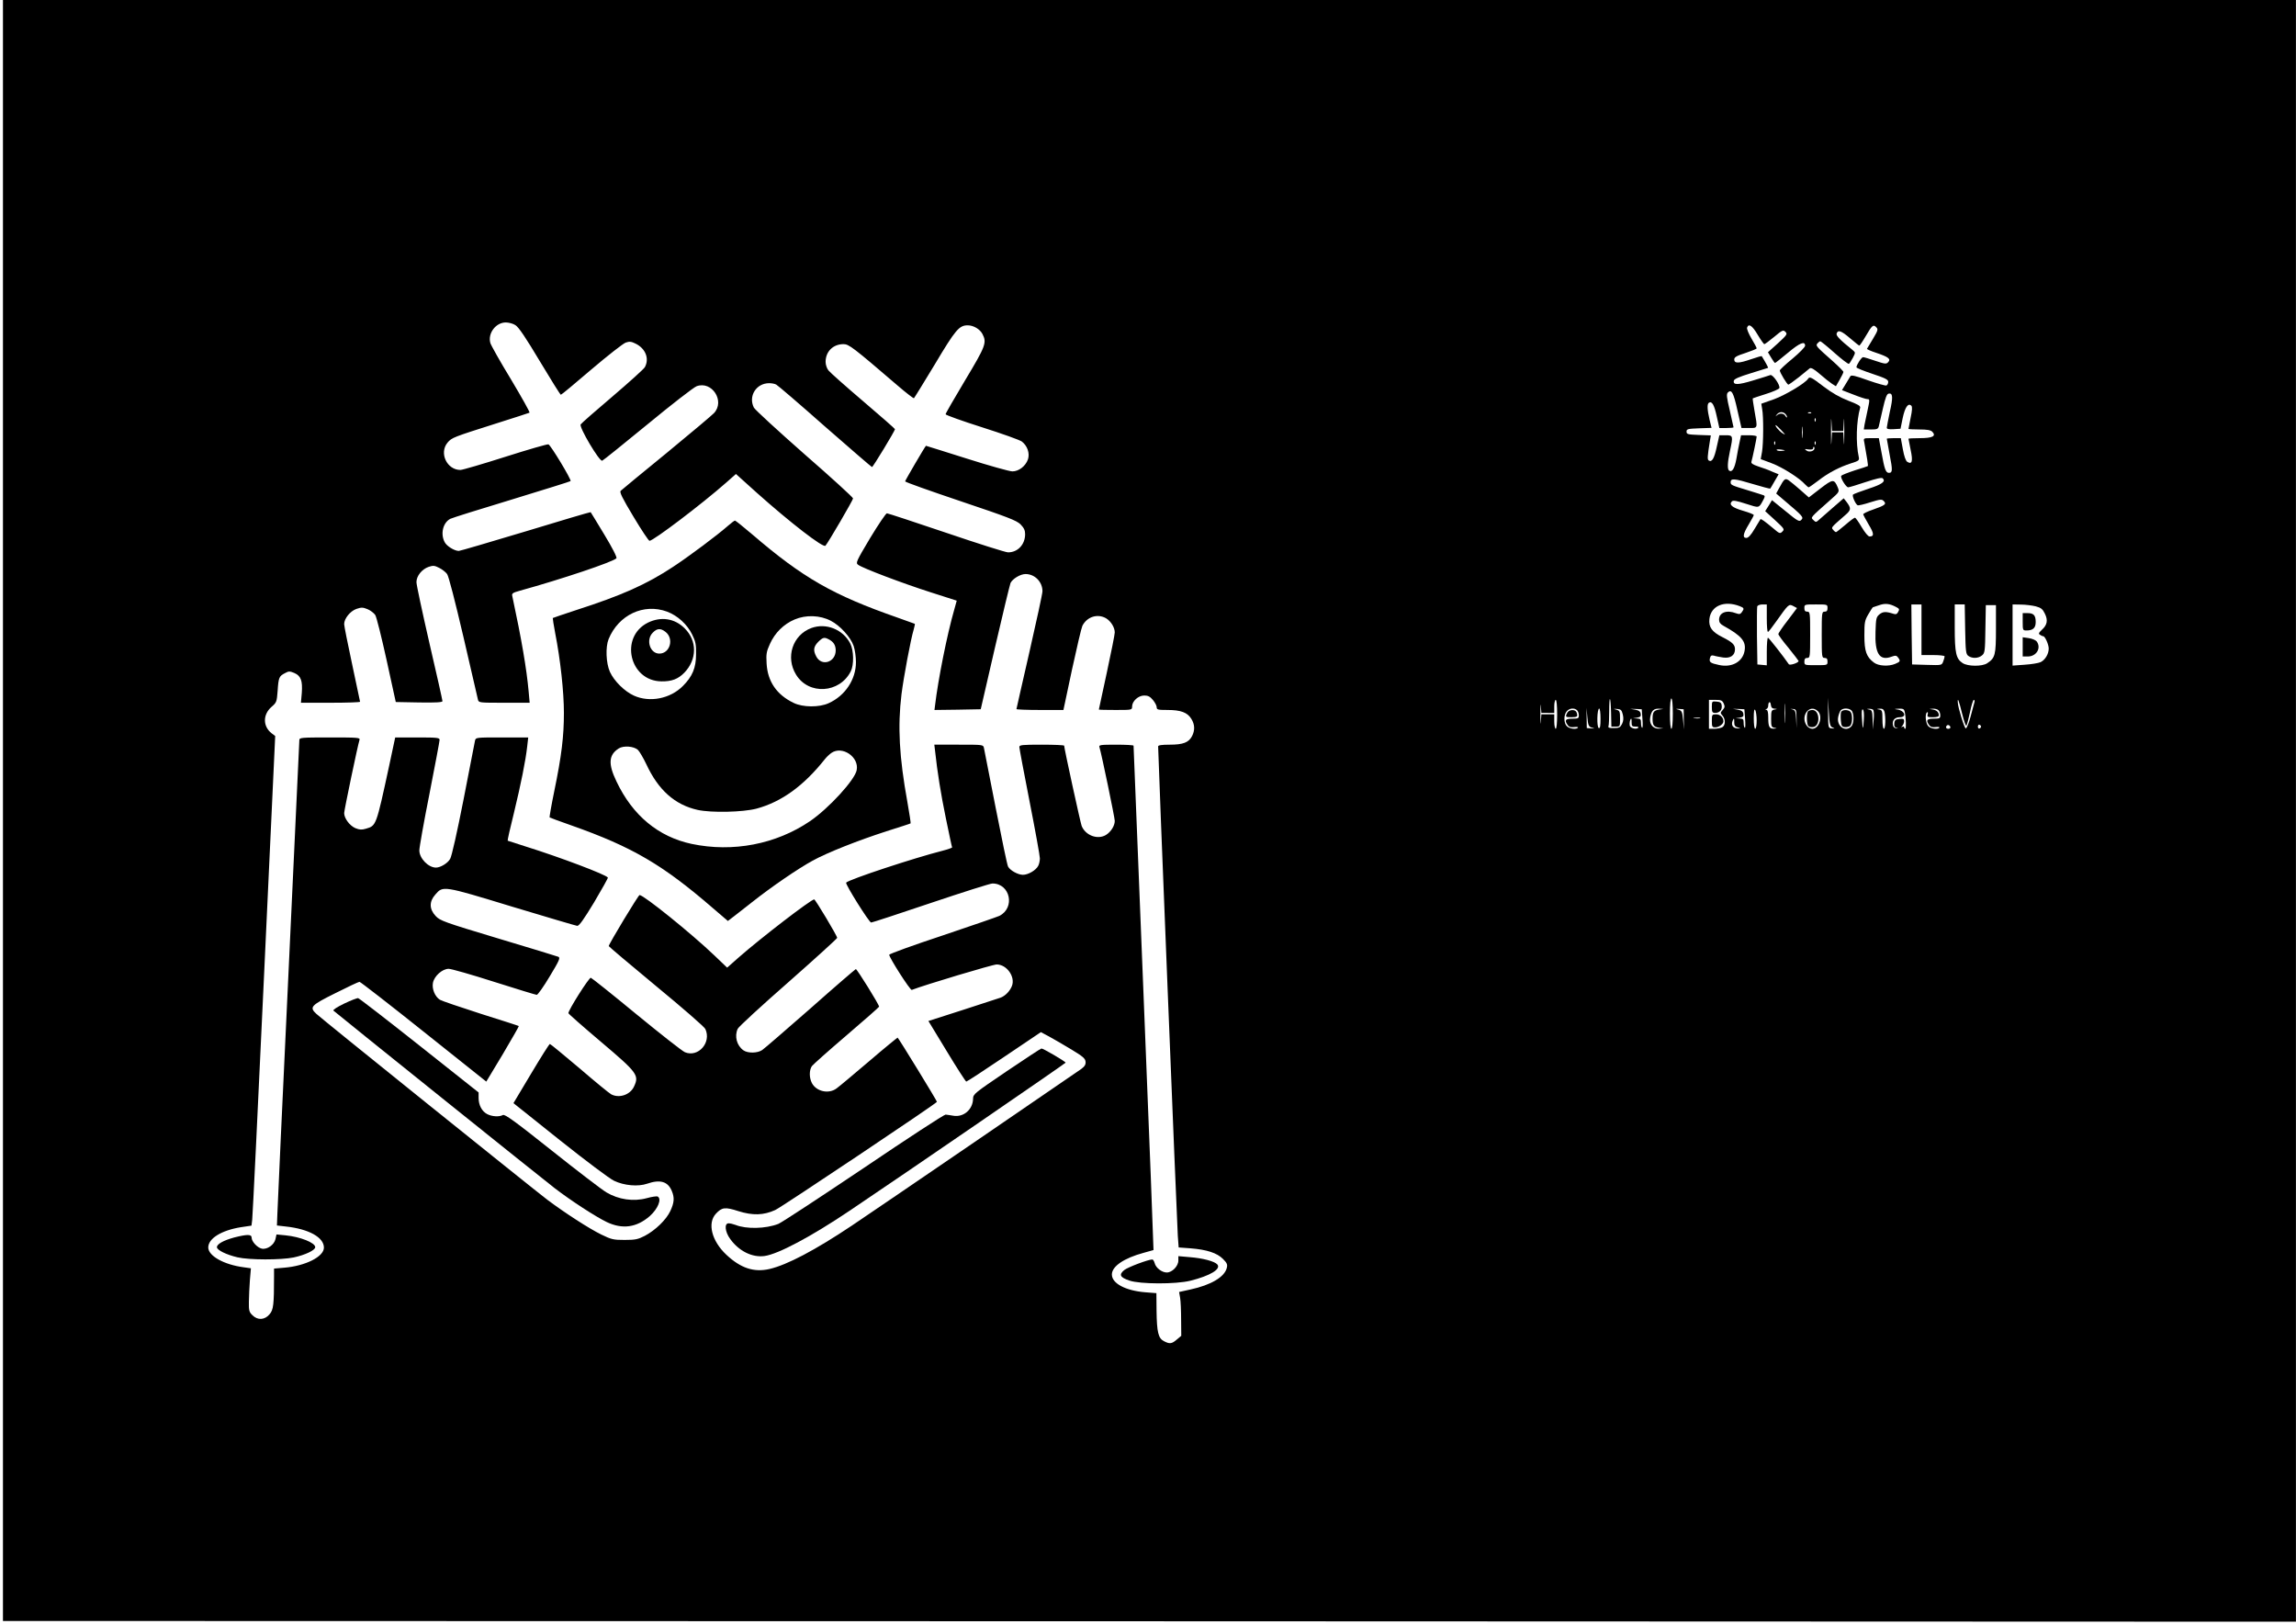 <?xml version="1.0" encoding="UTF-8" standalone="yes"?>
<svg version="1.0" xmlns="http://www.w3.org/2000/svg" width="1587.4" height="1122.52" viewBox="0 0 1588 1123" preserveAspectRatio="xMidYMid meet">
  <g transform="translate(0,1123) scale(0.1,-0.1)" fill="#000000" stroke="none">
    <path d="M20 5625 l0 -5605 7930 -2 7930 -3 0 5608 0 5607 -7930 0 -7930 0 0
-5605z m3545 3356 c22 -13 71 -86 169 -250 76 -127 141 -231 145 -231 4 0 99
79 211 175 113 96 220 180 238 186 26 9 39 7 69 -8 68 -34 95 -103 63 -162 -6
-12 -107 -103 -223 -202 -117 -99 -216 -186 -221 -194 -13 -18 130 -259 149
-251 8 3 149 117 315 253 165 136 317 254 338 262 106 39 198 -103 120 -186
-13 -14 -160 -138 -328 -276 -168 -137 -311 -255 -317 -261 -10 -9 10 -49 88
-179 55 -92 105 -167 111 -167 27 0 362 254 530 402 l68 60 142 -128 c233
-208 462 -385 477 -368 19 21 191 316 191 327 0 7 -151 145 -336 306 -184 162
-342 307 -350 322 -40 79 16 169 106 169 17 0 39 -4 49 -10 10 -5 162 -135
337 -290 176 -154 322 -280 325 -280 7 0 159 251 159 262 0 3 -99 90 -220 193
-121 103 -229 199 -240 213 -11 13 -20 40 -20 59 0 72 52 123 124 123 37 0 66
-22 376 -288 58 -50 108 -88 111 -86 3 2 68 108 145 235 143 240 168 269 227
269 40 0 84 -26 102 -60 31 -60 23 -82 -120 -320 -74 -124 -135 -229 -135
-235 0 -5 113 -46 252 -90 138 -44 262 -88 276 -99 38 -30 55 -80 42 -122 -16
-47 -63 -84 -108 -84 -20 0 -163 40 -317 89 -154 49 -281 88 -281 88 -10 -11
-144 -240 -144 -246 0 -5 172 -66 383 -137 327 -110 387 -133 415 -160 24 -25
32 -41 32 -68 0 -72 -51 -126 -118 -126 -17 0 -209 61 -427 135 -219 74 -404
135 -411 135 -7 0 -59 -77 -116 -171 -97 -163 -101 -172 -83 -185 32 -24 310
-129 501 -190 l181 -58 -18 -65 c-49 -170 -111 -482 -132 -659 l-4 -32 160 2
160 3 98 425 c54 234 103 435 108 448 14 29 68 62 104 62 64 0 117 -54 117
-119 0 -16 -41 -205 -90 -419 -49 -215 -90 -393 -90 -396 0 -3 73 -6 163 -6
l162 0 59 278 c33 152 65 289 72 304 32 63 105 86 164 52 33 -20 60 -63 60
-98 0 -14 -25 -139 -55 -278 -30 -139 -55 -254 -55 -255 0 -2 52 -3 115 -3
114 0 115 0 115 24 0 37 43 76 84 76 26 0 40 -7 60 -31 14 -17 26 -39 26 -50
0 -17 8 -19 75 -19 91 0 138 -17 165 -62 24 -39 25 -78 5 -118 -23 -45 -62
-60 -155 -60 -57 0 -80 -4 -80 -12 -1 -40 131 -3317 136 -3384 l6 -81 82 -6
c113 -9 183 -32 224 -73 28 -28 33 -39 27 -62 -15 -63 -109 -119 -253 -150
l-77 -17 7 -40 c4 -22 7 -90 7 -152 l1 -111 -31 -26 c-35 -30 -49 -32 -89 -11
-39 20 -49 62 -51 211 l-1 121 -77 6 c-136 11 -231 61 -231 123 0 56 83 113
220 150 36 10 66 18 68 19 1 1 -29 784 -68 1741 -38 956 -70 1742 -70 1747 0
4 -54 7 -121 7 -110 0 -120 -2 -115 -17 15 -49 106 -488 106 -510 0 -34 -27
-77 -62 -98 -58 -34 -141 -2 -167 63 -9 24 -121 537 -121 555 0 4 -70 7 -155
7 -136 0 -155 -2 -155 -16 0 -9 32 -179 71 -378 39 -198 71 -375 71 -392 0
-17 -5 -41 -12 -53 -16 -30 -69 -61 -105 -61 -34 0 -89 30 -103 57 -6 10 -44
194 -86 408 -42 215 -78 400 -81 413 -5 22 -7 22 -174 22 l-169 0 5 -42 c16
-149 40 -298 75 -468 22 -107 41 -197 43 -200 2 -3 -29 -14 -68 -24 -197 -50
-642 -197 -665 -220 -8 -9 159 -276 173 -276 7 0 193 61 412 135 220 74 412
135 427 135 123 0 159 -168 48 -224 -15 -7 -192 -68 -394 -136 -203 -67 -368
-127 -368 -133 0 -20 145 -247 156 -243 93 36 561 176 587 176 70 0 130 -85
106 -148 -14 -36 -45 -68 -77 -81 -15 -5 -134 -44 -264 -86 l-237 -76 127
-209 c70 -116 131 -210 135 -210 5 0 123 77 262 171 l254 171 58 -31 c32 -18
101 -57 153 -89 78 -47 96 -62 98 -84 2 -20 -5 -32 -30 -51 -43 -31 -1410
-965 -1588 -1084 -253 -169 -447 -271 -568 -299 -108 -25 -200 6 -299 99 -101
95 -132 218 -72 283 42 45 63 48 156 18 99 -31 174 -29 255 8 47 22 1117 738
1118 748 0 8 -266 442 -272 444 -2 0 -92 -73 -198 -164 -107 -91 -207 -175
-224 -187 -54 -41 -140 -22 -171 37 -19 37 -19 89 0 117 8 11 116 107 240 213
124 106 225 195 225 198 0 15 -154 262 -161 260 -5 -2 -147 -124 -315 -273
-169 -148 -319 -278 -333 -287 -32 -22 -99 -23 -129 -2 -46 32 -64 97 -40 149
6 14 164 159 350 322 186 164 338 302 338 307 0 14 -151 266 -159 266 -23 -1
-368 -266 -524 -403 l-78 -69 -89 85 c-158 151 -489 418 -517 417 -8 0 -213
-339 -213 -353 0 -3 148 -128 328 -277 181 -149 334 -282 340 -296 44 -94 -49
-199 -141 -161 -19 8 -170 127 -336 263 -166 137 -308 250 -315 252 -12 3
-157 -226 -155 -245 0 -4 101 -93 224 -197 255 -216 267 -232 229 -312 -27
-56 -102 -81 -157 -52 -12 6 -111 87 -219 180 -109 92 -201 168 -205 168 -5 0
-63 -93 -130 -205 l-122 -204 322 -257 c177 -141 345 -267 374 -280 69 -33
166 -42 229 -20 90 31 143 15 170 -50 20 -47 17 -81 -10 -139 -28 -60 -103
-133 -177 -172 -47 -24 -65 -28 -139 -28 -78 0 -91 3 -161 37 -86 42 -254 151
-374 241 -100 76 -1560 1250 -1598 1286 -49 46 -38 58 133 143 85 43 160 78
166 78 6 0 206 -155 444 -345 l433 -345 115 191 c62 105 112 192 110 193 -1 2
-120 40 -263 85 -143 46 -270 89 -283 97 -34 22 -56 75 -48 117 9 47 65 97
109 97 17 0 158 -40 314 -90 155 -49 288 -90 295 -90 7 0 48 57 90 128 66 109
74 128 60 135 -9 4 -197 61 -417 127 -376 113 -402 123 -432 155 -45 48 -46
100 -2 149 53 61 51 62 530 -84 239 -72 442 -132 451 -133 13 -1 45 44 117
163 54 91 97 168 95 171 -12 20 -332 141 -569 215 -66 21 -122 39 -124 40 -2
2 17 88 43 191 49 203 81 361 92 461 l7 62 -182 0 c-179 0 -181 0 -186 -22 -3
-13 -38 -195 -79 -406 -44 -224 -82 -394 -93 -412 -17 -30 -67 -60 -98 -60
-53 0 -115 64 -115 119 0 20 31 196 70 391 38 195 70 363 70 373 0 15 -14 17
-153 17 l-154 0 -42 -197 c-90 -416 -89 -413 -160 -434 -30 -9 -44 -8 -74 4
-39 17 -77 68 -77 104 0 19 93 465 106 506 5 16 -9 17 -205 17 -201 0 -211 -1
-211 -19 0 -11 -34 -734 -75 -1608 -41 -873 -76 -1624 -77 -1668 l-3 -80 61
-7 c159 -17 264 -75 264 -146 0 -63 -128 -127 -275 -139 l-70 -6 0 -51 c0
-199 -4 -234 -31 -265 -33 -40 -83 -43 -119 -6 -22 21 -25 33 -24 92 0 37 4
105 7 150 l7 82 -50 7 c-137 18 -245 79 -245 137 0 62 90 118 225 140 l74 11
5 41 c3 22 40 784 82 1692 l77 1653 -25 19 c-61 48 -61 129 -1 182 36 31 37
35 43 113 6 91 10 100 51 121 25 14 33 14 64 1 46 -20 58 -53 52 -138 l-6 -68
205 0 c112 0 204 3 204 7 0 3 -25 121 -55 260 -30 140 -55 264 -55 277 0 38
42 90 85 105 35 12 45 11 77 -2 20 -8 44 -27 53 -40 9 -14 44 -155 79 -314
l63 -288 161 -3 c117 -2 162 1 162 9 0 6 -40 186 -90 400 -49 214 -90 404 -90
423 0 43 38 90 85 106 30 10 41 9 72 -7 20 -10 45 -29 55 -43 11 -15 55 -187
113 -435 52 -225 97 -420 100 -432 5 -23 7 -23 182 -23 l176 0 -7 78 c-14 155
-49 361 -113 659 -5 19 2 24 53 38 289 80 641 198 667 224 6 6 -29 74 -83 163
-51 84 -93 154 -95 156 -1 2 -204 -58 -450 -133 -246 -74 -454 -135 -462 -135
-30 0 -84 33 -98 61 -30 57 -12 134 39 161 11 6 202 66 424 133 222 68 406
125 408 128 8 8 -137 248 -153 254 -6 3 -141 -36 -298 -86 -157 -50 -297 -91
-311 -91 -93 0 -149 117 -89 189 30 35 39 38 335 132 124 39 228 73 232 75 4
3 -54 106 -128 230 -75 123 -139 237 -143 252 -19 67 38 142 107 142 20 0 51
-8 67 -19z m8592 -66 c21 -35 42 -65 46 -65 4 0 35 23 69 51 56 47 62 49 77
34 15 -15 11 -21 -52 -79 l-69 -62 22 -37 c12 -20 24 -37 27 -37 3 0 43 32 90
71 81 68 118 83 118 48 0 -9 -39 -49 -87 -89 -49 -40 -88 -77 -88 -82 0 -14
51 -98 59 -98 4 0 36 23 72 51 35 29 70 56 76 62 9 6 30 -5 70 -40 32 -28 70
-58 84 -67 l27 -17 26 45 c14 24 26 49 26 54 0 5 -33 38 -72 73 -118 104 -121
108 -108 124 7 8 16 15 20 15 4 0 49 -36 99 -81 50 -44 94 -78 99 -75 4 2 16
21 27 41 19 37 19 37 -1 54 -91 73 -116 100 -111 115 10 27 32 19 94 -34 32
-27 60 -50 63 -50 3 0 23 29 44 65 44 76 53 83 73 62 14 -14 12 -22 -22 -79
-21 -34 -40 -66 -42 -70 -2 -3 27 -16 64 -28 84 -28 104 -43 82 -65 -13 -14
-23 -12 -89 10 -40 14 -78 25 -84 25 -11 0 -46 -54 -46 -70 0 -5 50 -25 110
-45 90 -30 110 -40 110 -56 0 -11 -6 -22 -13 -25 -7 -2 -64 14 -127 36 -88 32
-116 38 -122 28 -4 -7 -19 -32 -33 -55 l-25 -41 80 -31 c43 -17 86 -31 95 -31
18 0 18 -3 1 -82 -8 -35 -16 -78 -20 -95 l-5 -33 49 0 c43 0 50 3 55 23 3 12
16 67 28 122 17 74 27 101 40 103 29 6 31 -26 8 -126 -11 -54 -21 -103 -21
-110 0 -9 14 -12 48 -10 l47 3 15 74 c16 75 38 107 60 85 7 -7 6 -32 -5 -83
-8 -40 -15 -74 -15 -77 0 -2 33 -4 74 -4 55 0 79 -4 91 -16 29 -30 1 -44 -86
-44 -44 0 -79 -2 -79 -4 0 -3 7 -37 15 -77 17 -79 10 -103 -23 -83 -11 7 -22
38 -31 88 l-14 76 -49 0 c-26 0 -48 -2 -48 -4 0 -3 9 -53 20 -111 21 -107 20
-125 -5 -125 -22 0 -31 25 -51 138 l-19 102 -53 0 c-53 0 -54 0 -48 -27 19
-104 28 -164 25 -166 -2 -2 -43 -15 -91 -30 -48 -16 -90 -32 -93 -38 -8 -12
33 -79 48 -79 7 0 61 16 120 36 76 25 112 33 119 26 22 -22 -4 -41 -99 -72
-54 -18 -102 -36 -106 -40 -9 -8 15 -64 31 -74 5 -3 44 6 87 20 71 22 80 23
94 9 21 -21 9 -30 -74 -59 -39 -13 -69 -28 -68 -33 1 -5 18 -37 38 -71 37 -61
39 -82 6 -82 -10 0 -31 25 -55 65 -21 36 -42 65 -46 65 -5 0 -35 -22 -67 -50
-32 -27 -61 -50 -64 -50 -4 0 -13 7 -20 16 -14 17 -18 13 84 102 41 35 42 47
8 92 l-19 24 -74 -64 c-40 -35 -83 -73 -96 -84 -21 -19 -23 -19 -40 -2 -19 19
-26 11 117 138 63 55 64 57 52 87 -25 60 -34 59 -121 -8 l-79 -61 -58 51 c-32
28 -68 58 -81 67 -26 17 -31 12 -68 -56 l-19 -35 54 -46 c129 -109 138 -118
120 -136 -14 -15 -24 -10 -109 60 l-94 76 -23 -38 -24 -38 68 -62 c64 -59 67
-63 51 -79 -16 -16 -20 -15 -63 22 -60 50 -85 68 -89 63 -1 -2 -19 -32 -40
-66 -25 -43 -44 -63 -57 -63 -28 0 -24 27 16 93 19 32 35 61 35 65 0 5 -34 18
-75 30 -75 22 -99 42 -76 65 8 8 33 4 97 -17 94 -30 88 -32 120 27 12 22 12
28 2 32 -7 3 -57 18 -111 35 -113 34 -117 36 -117 56 0 27 27 25 149 -12 67
-20 123 -35 125 -33 2 2 15 25 30 51 l28 48 -44 18 c-23 11 -67 27 -96 36 -41
14 -52 22 -48 34 7 24 36 161 36 173 0 5 -24 9 -54 9 l-54 0 -10 -47 c-6 -27
-16 -78 -22 -115 -12 -66 -29 -96 -50 -83 -14 9 -12 57 5 135 23 106 22 110
-29 110 l-44 0 -18 -80 c-17 -80 -33 -108 -55 -95 -11 7 -10 26 7 132 l7 42
-84 3 c-76 3 -84 5 -84 23 0 18 8 20 87 23 l86 3 -14 57 c-16 69 -18 109 -4
117 21 13 37 -16 54 -95 l18 -80 49 0 c27 0 49 2 49 5 0 2 -12 55 -26 116 -22
94 -24 113 -13 125 25 24 39 -1 66 -124 l28 -122 53 0 c61 0 59 -5 37 119 -8
47 -14 85 -12 86 1 1 42 15 90 30 49 15 91 34 94 41 7 20 -46 97 -63 90 -8 -3
-61 -20 -118 -37 -106 -32 -140 -33 -134 -2 2 12 36 27 118 52 63 19 117 36
119 37 2 2 -19 41 -44 81 -1 2 -35 -8 -76 -22 -84 -29 -114 -29 -114 -1 0 16
16 25 78 45 42 14 77 28 77 32 0 4 -16 35 -36 68 -20 34 -34 68 -30 76 11 30
36 13 73 -50z m-124 -1877 c31 -12 32 -17 14 -42 -10 -14 -17 -15 -40 -7 -65
25 -117 5 -117 -45 0 -18 9 -30 31 -42 125 -69 158 -108 145 -175 -14 -74 -88
-115 -175 -96 -62 13 -71 20 -64 48 4 17 11 21 27 17 11 -4 40 -9 64 -13 51
-7 82 15 82 57 0 32 -18 49 -87 84 -72 36 -96 69 -90 125 10 91 102 131 210
89z m1080 -5 c24 -12 26 -17 16 -34 -8 -16 -16 -19 -32 -14 -53 17 -73 16 -97
-3 -23 -19 -25 -28 -28 -119 -6 -154 28 -206 112 -174 26 9 33 9 44 -6 18 -24
16 -29 -20 -44 -45 -19 -116 -15 -147 9 -52 39 -66 78 -66 187 0 91 2 104 28
148 15 26 29 47 30 47 1 0 20 7 42 14 42 15 72 13 118 -11z m-893 -78 c0 -52
3 -95 8 -95 4 0 28 31 54 68 89 125 90 127 121 111 l26 -14 -64 -85 c-36 -46
-65 -89 -65 -95 0 -6 31 -49 70 -95 38 -47 69 -88 70 -91 0 -13 -62 -33 -68
-22 -34 50 -138 183 -144 183 -4 0 -8 -43 -8 -96 l0 -95 -32 3 -33 3 -3 195
c-1 107 0 200 2 207 3 7 19 13 36 13 l30 0 0 -95z m420 70 c0 -18 -5 -25 -20
-25 -19 0 -20 -7 -20 -160 0 -153 1 -160 20 -160 15 0 20 -7 20 -25 0 -25 -1
-25 -80 -25 -79 0 -80 0 -80 25 0 18 5 25 20 25 19 0 20 7 20 160 0 153 -1
160 -20 160 -15 0 -20 7 -20 25 0 25 1 25 80 25 79 0 80 0 80 -25z m650 -150
l0 -175 80 0 c44 0 80 -4 80 -9 0 -5 -4 -21 -10 -36 -10 -26 -10 -26 -112 -23
l-103 3 -3 208 -2 207 35 0 35 0 0 -175z m302 4 c3 -155 5 -172 22 -185 27
-19 69 -18 95 4 19 16 21 28 23 182 l3 165 35 0 35 0 0 -165 c0 -180 -5 -200
-61 -237 -35 -23 -133 -22 -169 1 -46 30 -55 69 -55 246 l0 160 34 0 35 0 3
-171z m488 158 c37 -10 48 -19 63 -50 23 -46 17 -79 -21 -113 -22 -21 -24 -27
-12 -34 8 -6 18 -10 22 -10 13 0 38 -58 38 -85 0 -38 -25 -79 -56 -94 -15 -7
-65 -15 -111 -18 l-83 -6 0 212 0 211 58 -1 c31 0 77 -6 102 -12z m-2937 -738
l2 -94 30 0 c30 0 30 1 30 55 0 49 -2 55 -25 62 -23 6 -23 7 5 5 26 -2 31 -7
39 -38 6 -26 5 -44 -5 -65 -13 -25 -20 -29 -57 -29 -32 -1 -41 3 -37 13 3 7 5
55 5 104 0 119 10 108 13 -13z m427 -4 c0 -63 -4 -105 -10 -105 -6 0 -10 42
-10 105 0 63 4 105 10 105 6 0 10 -42 10 -105z m777 -52 c-2 -32 -3 -8 -3 52
0 61 1 87 3 58 2 -29 2 -78 0 -110z m328 -44 c18 -8 17 -8 -5 -6 -25 2 -25 3
-26 107 l-1 105 6 -99 c5 -87 9 -100 26 -107z m-1969 101 l44 0 0 45 c0 25 5
45 10 45 6 0 10 -40 10 -100 0 -60 -4 -100 -10 -100 -5 0 -10 23 -10 50 l0 50
-44 0 -45 0 -4 -52 c-2 -29 -3 -6 -3 52 0 58 1 84 3 58 l4 -48 45 0z m1216 65
c9 -21 8 -28 -7 -45 -17 -19 -17 -21 -2 -38 23 -25 22 -69 -2 -82 -11 -5 -36
-10 -55 -10 l-36 0 0 100 0 100 45 0 c39 0 47 -4 57 -25z m1649 -70 c13 -52
26 -90 30 -83 4 6 15 49 25 95 9 45 21 83 26 83 5 0 7 -8 4 -17 -3 -10 -15
-55 -27 -101 -12 -45 -27 -81 -33 -79 -10 3 -54 145 -55 180 -2 38 8 12 30
-78z m-1298 34 c22 -2 22 -2 0 -6 -21 -4 -23 -10 -23 -63 0 -53 2 -59 23 -63
20 -4 19 -4 -4 -6 -32 -1 -39 13 -39 80 0 32 -4 49 -12 50 -10 0 -10 2 0 6 6
2 12 13 12 22 0 29 15 35 18 7 2 -19 10 -26 25 -27z m-1365 -11 c7 -7 12 -22
12 -35 0 -21 -5 -23 -45 -23 -48 0 -56 -11 -32 -44 10 -14 23 -17 45 -14 17 2
29 1 26 -4 -9 -14 -57 -9 -76 9 -23 20 -24 80 -1 105 18 21 53 24 71 6z m102
-120 c23 -6 23 -7 -5 -5 l-30 2 -1 70 -1 70 6 -65 c5 -57 9 -65 31 -72z m60
62 c0 -51 -3 -68 -12 -65 -15 6 -12 135 3 135 5 0 9 -31 9 -70z m290 -2 c3
-36 2 -64 -2 -61 -5 2 -8 17 -8 34 0 25 -4 29 -27 30 l-28 2 28 4 c22 4 28 9
25 26 -2 16 -12 24 -38 29 l-35 6 40 -1 40 -2 5 -67z m115 65 c-36 -6 -45 -17
-45 -63 0 -46 9 -57 45 -63 l30 -4 -32 -2 c-42 -1 -68 34 -59 81 9 44 24 58
60 57 l31 -2 -30 -4z m171 -68 l1 -70 -6 65 c-5 57 -9 65 -31 72 -23 6 -23 7
5 5 l30 -2 1 -70z m424 3 c3 -36 2 -64 -2 -61 -5 2 -8 17 -8 34 0 25 -4 29
-27 30 l-28 2 28 4 c22 4 28 9 25 26 -2 16 -12 24 -38 29 l-35 6 40 -1 40 -2
5 -67z m80 -10 c0 -32 -4 -58 -10 -58 -6 0 -10 31 -10 73 0 50 3 67 10 57 5
-8 10 -41 10 -72z m276 12 l0 -65 -3 62 c-3 54 -7 62 -26 67 -19 4 -18 4 3 3
24 -2 25 -5 26 -67z m146 53 c38 -34 12 -123 -37 -123 -13 0 -31 10 -39 22
-46 66 19 153 76 101z m238 -2 c15 -29 12 -87 -6 -105 -41 -42 -103 3 -90 66
3 17 11 37 17 45 17 20 67 16 79 -6z m81 -59 c-4 -77 -8 -73 -13 14 -3 41 -1
61 6 58 7 -3 10 -30 7 -72z m64 70 c6 -4 8 -33 4 -72 l-6 -65 -1 67 c-2 60 -4
67 -24 71 -20 4 -20 4 -3 5 11 1 25 -2 30 -6z m79 -14 c9 -37 7 -118 -4 -118
-6 0 -10 28 -10 64 0 59 -2 65 -22 69 -21 4 -20 4 3 6 20 1 28 -5 33 -21z
m140 0 c9 -42 11 -118 4 -118 -5 0 -8 5 -8 11 0 5 -6 7 -12 3 -10 -6 -10 -4 0
7 6 7 12 21 12 32 0 15 -6 18 -32 15 -27 -2 -34 -8 -36 -30 -2 -19 2 -28 15
-31 15 -3 14 -4 -2 -3 -13 1 -21 9 -23 24 -5 32 15 52 49 52 48 0 34 45 -16
53 -27 4 -27 4 7 6 32 1 38 -3 42 -21z m234 10 c7 -7 12 -22 12 -35 0 -21 -5
-23 -45 -23 -48 0 -56 -11 -32 -44 10 -14 23 -17 45 -14 17 2 29 1 26 -4 -9
-14 -57 -9 -76 9 -19 17 -26 87 -9 97 5 4 7 -3 4 -14 -5 -18 0 -20 36 -20 26
0 41 4 41 13 0 21 -14 35 -40 40 l-25 4 26 2 c14 0 30 -4 37 -11z m-1650 -55
c-10 -2 -28 -2 -40 0 -13 2 -5 4 17 4 22 1 32 -1 23 -4z m-473 -30 c0 -24 4
-28 27 -28 16 1 24 -3 19 -8 -14 -14 -56 -3 -59 16 -3 17 3 47 11 47 1 0 3
-12 2 -27z m710 0 c0 -20 6 -29 25 -34 23 -7 23 -8 -5 -6 -30 2 -43 23 -31 53
8 21 12 17 11 -13z m1495 -34 c0 -5 -7 -9 -15 -9 -15 0 -20 12 -9 23 8 8 24
-1 24 -14z m212 6 c0 -5 -5 -11 -11 -13 -6 -2 -11 4 -11 13 0 9 5 15 11 13 6
-2 11 -8 11 -13z"/>
    <path d="M5035 7594 c-70 -62 -266 -209 -380 -284 -185 -122 -356 -198 -670
-299 -87 -29 -160 -53 -162 -55 -1 -1 6 -49 17 -106 36 -183 60 -405 60 -550
0 -162 -16 -297 -67 -543 -20 -97 -34 -179 -32 -180 2 -2 71 -27 153 -56 419
-148 629 -271 975 -570 l105 -90 25 19 c14 11 78 60 141 110 138 109 318 232
420 288 104 57 315 140 510 203 91 29 167 53 168 55 2 1 -8 67 -22 146 -57
314 -68 524 -41 747 15 118 63 377 85 450 5 19 9 36 7 37 -1 1 -54 20 -117 42
-450 157 -656 275 -1007 576 -62 53 -116 96 -120 96 -5 -1 -26 -17 -48 -36z
m-421 -594 c72 -27 139 -88 173 -158 24 -48 28 -69 27 -137 0 -93 -25 -153
-91 -219 -87 -88 -229 -116 -338 -67 -65 29 -138 101 -167 165 -27 61 -31 171
-9 226 69 168 243 250 405 190z m1132 -63 c64 -33 137 -113 158 -174 9 -26 16
-76 16 -112 0 -120 -75 -233 -189 -284 -65 -30 -179 -29 -242 2 -117 56 -180
148 -187 272 -4 67 -1 83 23 136 34 76 95 137 171 169 78 33 175 30 250 -9z
m-1334 -893 c11 -11 37 -55 58 -99 83 -179 198 -281 355 -316 96 -21 313 -16
408 9 173 47 326 158 472 342 11 14 31 33 45 43 75 52 193 -28 175 -119 -12
-67 -194 -265 -323 -353 -236 -160 -534 -217 -819 -157 -230 49 -408 197 -519
431 -59 122 -55 184 15 229 33 21 104 16 133 -10z"/>
    <path d="M4481 6924 c-198 -99 -128 -404 94 -406 71 -1 115 16 158 60 88 91
90 220 2 307 -69 69 -164 83 -254 39z m122 -64 c60 -47 31 -149 -42 -150 -66
-1 -96 96 -46 145 29 30 54 32 88 5z"/>
    <path d="M5612 6887 c-130 -48 -181 -202 -106 -323 87 -142 301 -129 378 23
23 45 21 144 -3 192 -50 98 -167 145 -269 108z m121 -79 c32 -17 46 -39 47
-74 1 -84 -98 -116 -135 -43 -22 42 -18 67 14 100 33 32 42 34 74 17z"/>
    <path d="M2381 4290 c-48 -23 -81 -44 -75 -49 29 -26 1463 -1177 1529 -1227
116 -89 286 -199 361 -235 109 -52 207 -38 298 41 56 50 84 118 55 135 -5 4
-40 -1 -76 -11 -92 -25 -195 -10 -279 40 -32 19 -203 150 -379 290 -254 202
-323 252 -337 245 -25 -14 -75 -11 -108 6 -37 19 -60 62 -60 112 l0 38 -410
325 c-226 179 -416 326 -423 327 -6 2 -50 -15 -96 -37z"/>
    <path d="M6963 3822 c-224 -152 -232 -158 -233 -190 -1 -74 -65 -130 -136
-118 -21 4 -46 7 -54 8 -9 1 -264 -165 -567 -370 -304 -204 -569 -378 -590
-386 -87 -34 -222 -37 -296 -7 -16 6 -37 11 -48 11 -31 0 -25 -59 11 -108 60
-84 153 -130 238 -118 94 13 322 134 588 313 401 269 1493 1019 1494 1024 0 8
-156 99 -167 98 -5 0 -112 -71 -240 -157z"/>
    <path d="M1619 2672 c-73 -20 -119 -45 -119 -67 0 -20 65 -52 142 -70 81 -19
301 -19 389 -1 79 17 149 50 149 71 0 31 -104 72 -206 82 l-62 6 -7 -32 c-9
-40 -58 -74 -95 -66 -31 7 -70 49 -70 76 0 24 -30 24 -121 1z"/>
    <path d="M8150 2513 c0 -39 -43 -83 -80 -83 -34 0 -76 32 -84 65 -4 14 -11 25
-16 25 -28 0 -169 -53 -194 -73 -39 -32 -30 -51 36 -73 72 -25 320 -26 421 -1
136 34 213 80 187 112 -18 22 -100 44 -191 51 l-79 7 0 -30z"/>
    <path d="M12505 8610 c-19 -30 -156 -112 -235 -141 l-88 -31 6 -37 c10 -51 9
-236 -1 -296 l-9 -50 77 -29 c74 -28 191 -102 229 -145 11 -11 22 -21 26 -21
3 0 33 21 66 46 69 54 146 94 227 120 54 17 58 20 53 44 -21 94 -17 248 10
341 3 12 -17 23 -82 48 -59 23 -112 53 -170 97 -86 66 -98 72 -109 54z m-157
-242 c7 -7 12 -17 12 -22 0 -6 -5 -3 -11 7 -12 20 -39 22 -59 5 -12 -11 -12
-10 -1 5 16 20 42 22 59 5z m179 6 c-3 -3 -12 -4 -19 -1 -8 3 -5 6 6 6 11 1
17 -2 13 -5z m183 -124 l39 0 4 68 c2 37 3 4 3 -73 0 -77 -1 -110 -3 -72 l-4
67 -39 0 -39 0 -4 -67 c-2 -38 -3 -5 -3 72 0 77 1 110 3 73 l4 -68 39 0z
m-153 68 c-3 -8 -6 -5 -6 6 -1 11 2 17 5 13 3 -3 4 -12 1 -19z m-90 -110 c-2
-18 -4 -4 -4 32 0 36 2 50 4 33 2 -18 2 -48 0 -65z m-146 46 c31 -34 32 -35 6
-19 -23 15 -56 55 -44 55 2 0 19 -16 38 -36z m-44 -96 c-3 -8 -6 -5 -6 6 -1
11 2 17 5 13 3 -3 4 -12 1 -19z m280 0 c-3 -8 -6 -5 -6 6 -1 11 2 17 5 13 3
-3 4 -12 1 -19z m-7 -28 c0 -19 -36 -30 -55 -16 -16 12 -15 12 13 8 20 -2 32
0 32 7 0 6 2 11 5 11 3 0 5 -4 5 -10z m-224 -18 c-16 -2 -32 0 -37 5 -5 5 7 7
29 4 34 -5 35 -6 8 -9z"/>
    <path d="M13990 6930 c0 -58 1 -60 26 -60 45 0 64 17 64 58 0 47 -14 62 -57
62 l-33 0 0 -60z"/>
    <path d="M13990 6756 l0 -66 35 0 c60 0 95 58 62 104 -7 9 -32 20 -55 23 l-42
6 0 -67z"/>
    <path d="M11840 6341 c0 -36 3 -41 24 -41 30 0 49 22 44 52 -2 18 -10 24 -35
26 -32 3 -33 2 -33 -37z"/>
    <path d="M11840 6245 c0 -41 2 -45 24 -45 25 0 56 23 56 41 0 27 -22 49 -50
49 -29 0 -30 -2 -30 -45z"/>
    <path d="M10840 6301 c-15 -29 -13 -31 30 -31 40 0 45 5 34 34 -9 22 -51 20
-64 -3z"/>
    <path d="M12504 6309 c-10 -17 -8 -89 3 -100 6 -6 21 -9 34 -7 51 7 46 118 -5
118 -14 0 -28 -5 -32 -11z"/>
    <path d="M12734 6306 c-3 -7 -4 -33 -2 -57 3 -37 7 -45 26 -47 13 -2 30 2 38
8 17 15 19 81 2 98 -16 16 -57 15 -64 -2z"/>
  </g>
</svg>